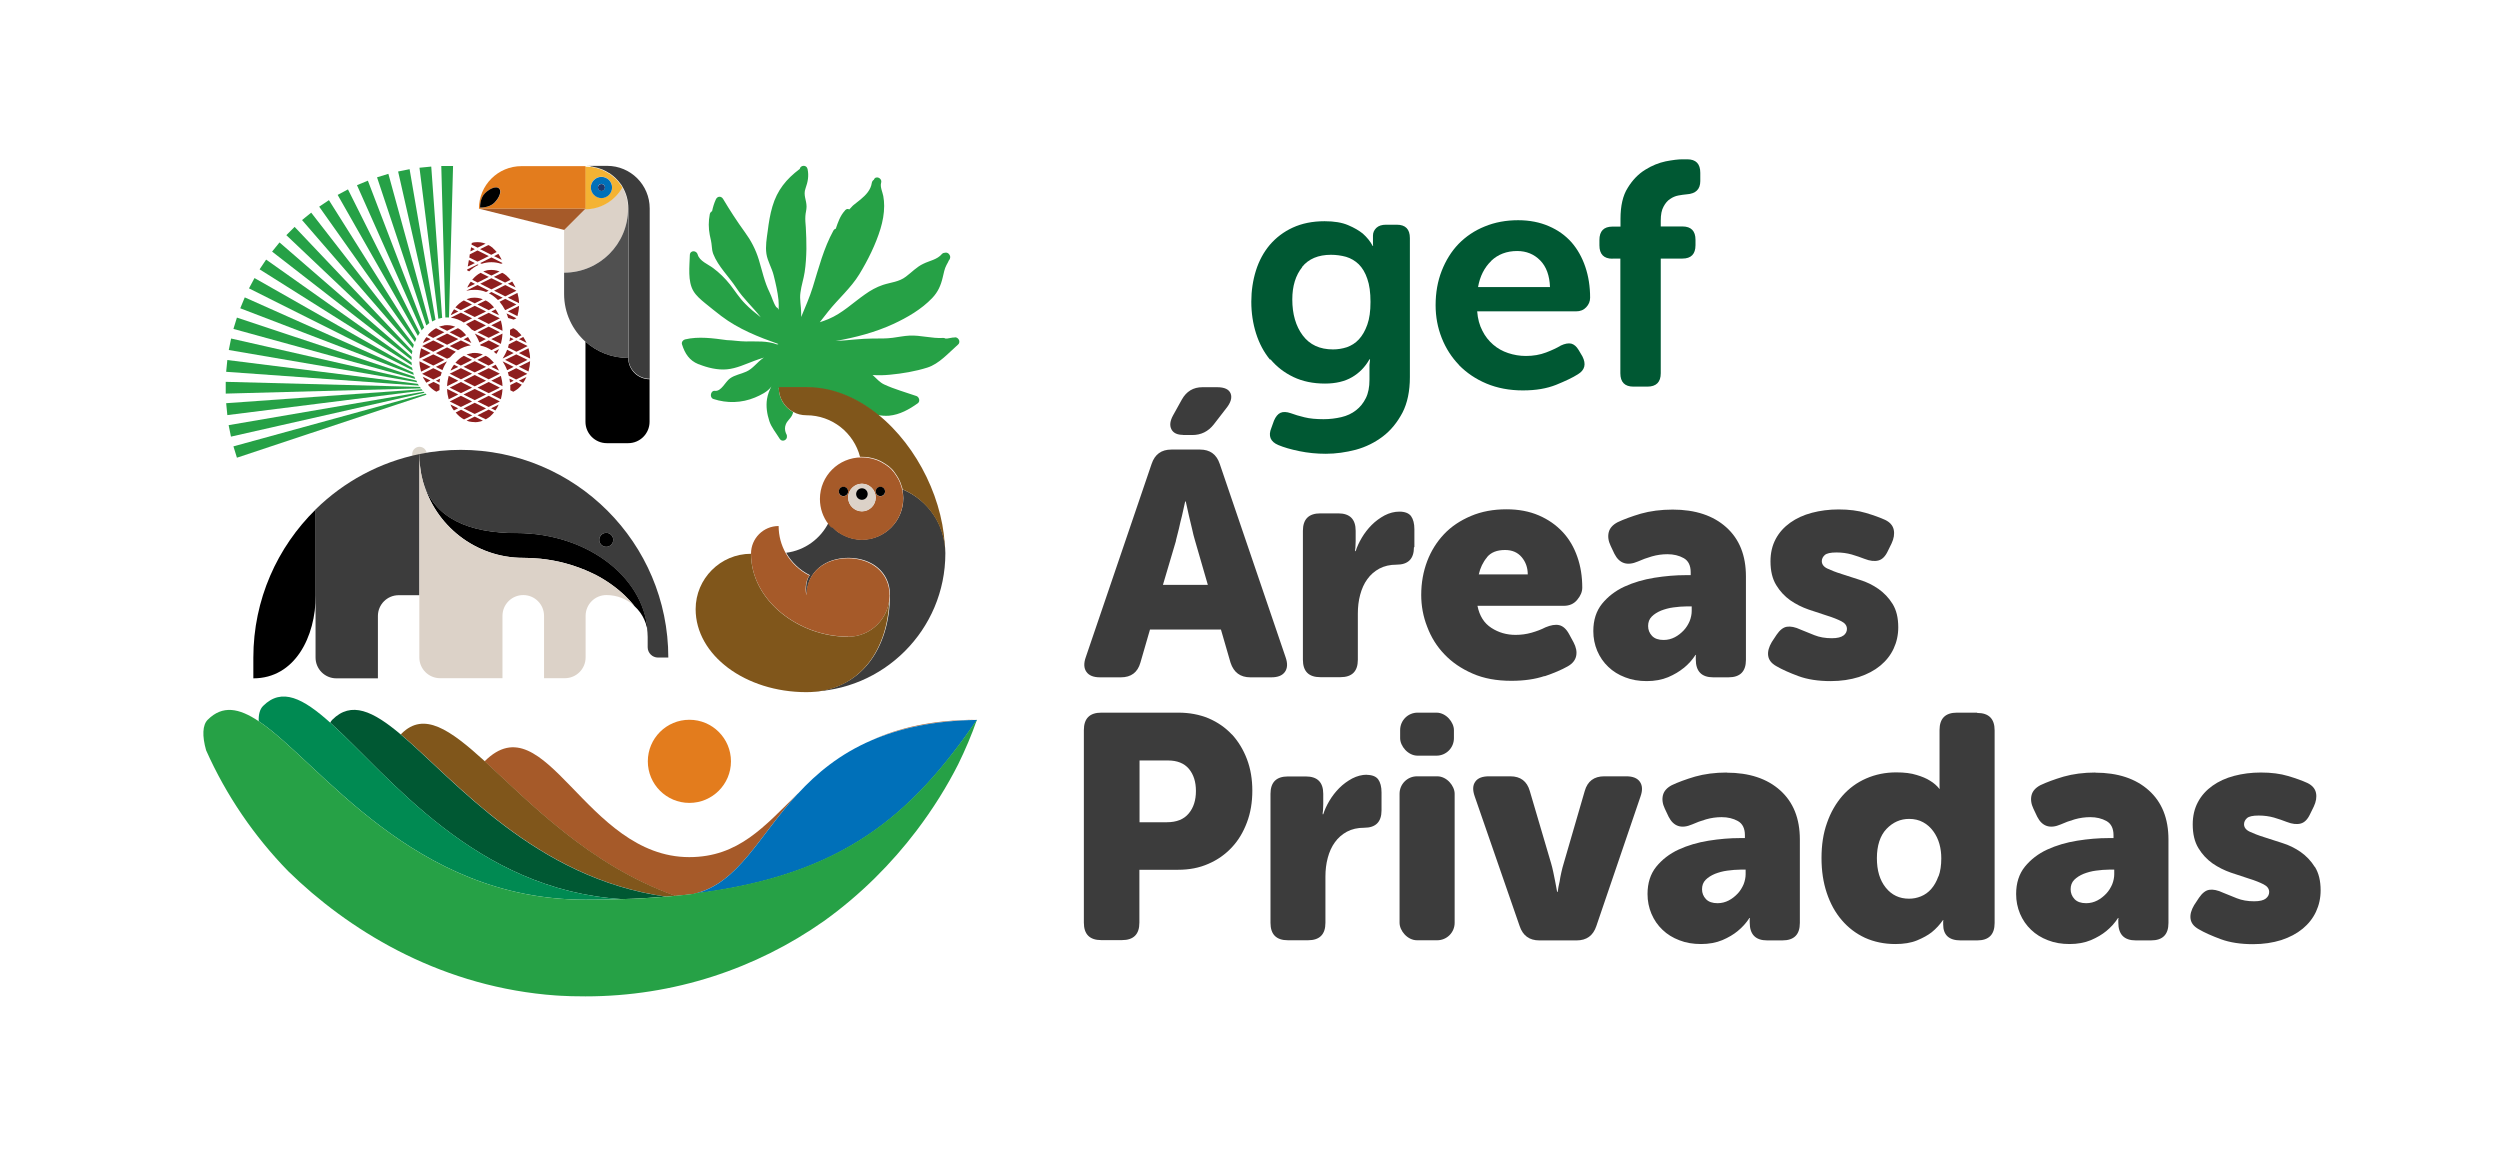 <?xml version="1.0" encoding="UTF-8"?> <svg xmlns="http://www.w3.org/2000/svg" id="Layer_1" data-name="Layer 1" viewBox="0 0 172 80"><g><path d="M61.54,32.52s.06.08.09.13c-.03-.04-.06-.08-.09-.13Z" style="fill: none;"></path><path d="M61.7,32.74s.05.09.08.13c-.03-.05-.05-.09-.08-.13Z" style="fill: none;"></path><path d="M61.13,32.09c.06.05.12.1.18.16-.06-.06-.11-.11-.18-.16Z" style="fill: none;"></path><path d="M61.36,32.32s.08.08.11.13c-.04-.04-.08-.08-.11-.13Z" style="fill: none;"></path><path d="M58.97,37.12s-.07-.01-.1-.02c.03,0,.07.01.1.02Z" style="fill: none;"></path><path d="M62.09,33.7c-.02-.09-.04-.17-.07-.25.03.08.05.17.07.26,0,0,0,0,0,0Z" style="fill: none;"></path><path d="M62.13,33.92s0,.05.01.07c0-.02,0-.05-.01-.07Z" style="fill: none;"></path><path d="M61.94,33.2c.02.05.04.11.06.17-.02-.06-.04-.11-.06-.17Z" style="fill: none;"></path><path d="M60.91,31.93c.07.05.14.1.21.15-.07-.05-.14-.11-.21-.15Z" style="fill: none;"></path><path d="M82.22,37.2c-.07-.25-.14-.53-.21-.83-.07-.31-.14-.6-.21-.88-.07-.32-.15-.65-.22-.99h-.04c-.07.34-.15.66-.22.99-.07.28-.14.57-.21.88s-.14.58-.21.83l-.9,3.04h3.09l-.88-3.04Z" style="fill: none;"></path><path d="M105.96,17.91c-.42-.43-.95-.65-1.59-.65-.72,0-1.31.23-1.79.68-.47.45-.78,1.05-.91,1.8h4.95c-.03-.79-.25-1.4-.67-1.83Z" style="fill: none;"></path><path d="M59.3,31.43c.09,0,.18,0,.28.01-.09,0-.18-.01-.28-.01Z" style="fill: none;"></path><path d="M59.66,31.45c.06,0,.12.02.18.03-.06-.01-.12-.02-.18-.03Z" style="fill: none;"></path><path d="M91.7,24.04c.32,0,.64-.05.95-.15.31-.1.59-.28.83-.54.24-.26.43-.59.58-1.01.15-.42.22-.94.22-1.57s-.07-1.17-.22-1.59c-.15-.42-.34-.75-.59-1-.25-.25-.54-.42-.87-.51-.33-.09-.68-.14-1.04-.14-.88,0-1.54.28-1.99.84-.45.56-.68,1.3-.68,2.22,0,1.01.24,1.83.72,2.48.48.64,1.18.96,2.08.96Z" style="fill: none;"></path><path d="M60.68,31.79c.05.03.1.06.15.09-.05-.03-.1-.06-.15-.09Z" style="fill: none;"></path><path d="M59.94,31.5c.05.01.11.03.16.04-.05-.02-.11-.03-.16-.04Z" style="fill: none;"></path><path d="M60.45,31.67s.1.05.15.07c-.05-.02-.1-.05-.15-.07Z" style="fill: none;"></path><path d="M60.2,31.58c.05.02.1.04.15.05-.05-.02-.1-.04-.15-.05Z" style="fill: none;"></path><path d="M61.83,32.96s.05.1.07.14c-.02-.05-.04-.1-.07-.14Z" style="fill: none;"></path><path d="M37.18,38.44c.58.06,1.15.16,1.69.31-.54-.14-1.11-.25-1.69-.31Z" style="fill: none;"></path><path d="M118.84,59.9c-.31.04-.6.12-.85.22-.26.1-.47.24-.64.41-.17.17-.25.38-.25.65s.09.49.27.68c.18.19.45.28.8.28.28,0,.53-.06.77-.19.23-.12.44-.28.61-.47.18-.19.31-.4.41-.64.09-.23.14-.47.14-.7v-.31h-.35c-.29,0-.6.02-.91.07Z" style="fill: none;"></path><path d="M57.24,36.26s-.05-.05-.07-.08c.02.03.05.05.07.08Z" style="fill: none;"></path><path d="M80.34,52.32h-1.95v4.25h1.88c.67,0,1.17-.2,1.5-.6.33-.4.49-.92.49-1.54s-.16-1.14-.48-1.52c-.32-.39-.8-.58-1.45-.58Z" style="fill: none;"></path><path d="M115.84,43.38c.18-.19.31-.4.41-.64.09-.23.14-.47.14-.7v-.31h-.35c-.29,0-.6.02-.91.07-.31.04-.6.12-.85.22-.26.1-.47.24-.64.41-.17.17-.25.38-.25.65s.09.49.27.68c.18.19.45.28.8.28.28,0,.53-.06.77-.19.23-.12.44-.28.61-.47Z" style="fill: none;"></path><path d="M38.88,38.75c.24.06.48.14.72.22-.23-.08-.47-.16-.72-.22Z" style="fill: none;"></path><path d="M144.21,59.9c-.31.04-.6.12-.85.22-.26.1-.47.24-.64.41-.17.17-.25.38-.25.65s.09.49.27.68c.18.19.45.28.8.28.28,0,.53-.06.77-.19.23-.12.44-.28.61-.47.18-.19.31-.4.41-.64.09-.23.14-.47.14-.7v-.31h-.35c-.29,0-.6.02-.91.07Z" style="fill: none;"></path><path d="M133,57.17c-.19-.26-.42-.46-.7-.62-.28-.15-.6-.23-.96-.23-.6,0-1.12.23-1.56.69-.44.46-.66,1.13-.66,2.01s.2,1.53.61,2.03c.41.51.94.76,1.6.76.28,0,.55-.05.82-.16.27-.11.51-.28.71-.51.2-.23.37-.52.49-.87.12-.35.19-.77.19-1.25,0-.34-.04-.67-.13-.99-.09-.32-.23-.61-.42-.87Z" style="fill: none;"></path><path d="M58.05,36.86s-.06-.03-.09-.04c.03.02.06.03.09.04Z" style="fill: none;"></path><path d="M40.91,39.52s.02.01.03.02c0,0-.02-.01-.03-.02Z" style="fill: none;"></path><path d="M58.66,37.07s-.07-.02-.11-.03c.04.01.07.02.11.03Z" style="fill: none;"></path><path d="M57.71,36.66s0,0-.01,0c0,0,0,0,.01,0Z" style="fill: none;"></path><path d="M57.46,36.47s-.04-.04-.06-.06c.02.02.04.04.06.06Z" style="fill: none;"></path><path d="M58.35,36.98s-.07-.03-.11-.04c.04.01.07.03.11.04Z" style="fill: none;"></path><path d="M104.69,38.33c-.28-.33-.66-.49-1.14-.49-.56,0-.97.17-1.25.5-.28.34-.47.73-.57,1.18h3.37c0-.47-.14-.87-.42-1.19Z" style="fill: none;"></path><path d="M87.4,24.71c.43.52.96.93,1.59,1.23.63.3,1.35.45,2.17.45.74,0,1.37-.15,1.86-.44.5-.29.9-.7,1.2-1.23h.04c-.01.07-.02.14-.02.2-.01.06-.02.12-.02.18v1.03c0,.5-.08.92-.25,1.26-.17.34-.39.62-.68.84-.28.22-.62.38-1.01.47-.39.09-.79.14-1.22.14-.51,0-.95-.04-1.31-.13-.37-.09-.68-.18-.94-.28-.29-.1-.53-.11-.71-.03-.18.08-.33.26-.45.54l-.18.5c-.23.55-.07.95.48,1.18.38.16.86.3,1.45.42.58.12,1.19.18,1.82.18.69,0,1.38-.1,2.07-.28.69-.19,1.31-.5,1.86-.92.55-.42.99-.97,1.34-1.63.34-.66.51-1.48.51-2.44v-9.57c0-.61-.3-.92-.9-.92h-.74c-.29,0-.51.07-.67.22-.15.15-.23.32-.23.53v.64s0,.05.02.07h-.04c-.16-.31-.39-.59-.68-.85-.25-.2-.58-.4-1.01-.58-.42-.18-.96-.27-1.62-.27-.83,0-1.56.15-2.19.44-.63.29-1.15.69-1.58,1.19-.42.5-.74,1.09-.95,1.76-.21.67-.32,1.39-.32,2.15s.11,1.5.33,2.19c.22.69.54,1.29.97,1.81ZM89.58,18.37c.45-.56,1.12-.84,1.99-.84.36,0,.71.05,1.04.14.33.1.62.27.87.51.25.25.45.58.59,1,.15.42.22.95.22,1.59s-.07,1.15-.22,1.57c-.15.42-.34.75-.58,1.01-.24.26-.52.43-.83.54-.31.1-.63.15-.95.15-.91,0-1.6-.32-2.08-.96-.48-.64-.72-1.47-.72-2.48,0-.92.23-1.66.68-2.22Z" style="fill: #005833;"></path><path d="M100.38,25.12c.52.53,1.15.96,1.89,1.27.74.31,1.58.47,2.5.47s1.64-.13,2.28-.38c.64-.26,1.15-.5,1.51-.73.48-.29.58-.7.31-1.23l-.26-.44c-.15-.25-.32-.39-.51-.44-.2-.04-.43,0-.71.13-.26.16-.6.32-1.02.48-.42.16-.88.24-1.39.24-.42,0-.83-.07-1.22-.2-.39-.13-.73-.32-1.03-.58-.3-.26-.55-.57-.74-.95-.2-.38-.32-.82-.36-1.34h6.81c.28,0,.51-.09.69-.28.18-.19.27-.41.27-.66,0-.76-.11-1.47-.33-2.12s-.54-1.22-.95-1.69c-.42-.47-.93-.84-1.56-1.11-.62-.27-1.33-.41-2.11-.41-.83,0-1.6.14-2.3.43-.7.28-1.3.69-1.8,1.2-.5.52-.88,1.14-1.16,1.85-.28.72-.42,1.5-.42,2.37,0,.79.14,1.54.42,2.25.28.71.68,1.33,1.19,1.86ZM102.59,17.95c.47-.45,1.07-.68,1.79-.68.64,0,1.17.22,1.59.65.42.43.64,1.04.67,1.83h-4.95c.13-.74.43-1.34.91-1.8Z" style="fill: #005833;"></path><path d="M110.93,17.79h.55v7.89c0,.61.3.92.9.92h.96c.61,0,.92-.31.92-.92v-7.89h1.49c.6,0,.9-.31.9-.92v-.37c0-.61-.3-.92-.9-.92h-1.49v-.41c0-.4.06-.72.19-.95.12-.23.27-.41.45-.53.18-.12.36-.2.57-.24.2-.04.39-.06.57-.08.63-.04.94-.35.94-.91v-.57c0-.62-.3-.93-.9-.93h-.33c-.29,0-.68.05-1.15.14-.47.1-.95.29-1.41.58-.47.29-.87.7-1.2,1.24-.34.53-.5,1.25-.5,2.14v.53h-.55c-.6,0-.9.31-.9.92v.37c0,.61.3.92.9.92Z" style="fill: #005833;"></path><path d="M75.67,46.6h1.45c.7,0,1.15-.34,1.34-1.01l.66-2.28h4.88l.66,2.28c.22.67.67,1.01,1.36,1.01h1.45c.44,0,.75-.12.93-.37.18-.25.2-.58.05-1.01l-4.53-13.3c-.22-.66-.67-.99-1.36-.99h-1.97c-.69,0-1.14.33-1.36.99l-4.53,13.3c-.15.42-.13.76.05,1.01.18.25.49.37.93.37ZM80.9,37.2c.07-.25.14-.53.21-.83s.13-.6.21-.88c.07-.32.15-.65.22-.99h.04c.07.34.15.66.22.99.07.28.14.57.21.88.07.31.13.58.21.83l.88,3.04h-3.09l.9-3.04Z" style="fill: #3c3c3c;"></path><path d="M81.39,29.93h.64c.6,0,1.09-.24,1.47-.72l.85-1.1c.32-.39.43-.74.32-1.03-.11-.29-.42-.44-.93-.44h-1.01c-.63,0-1.1.28-1.42.85l-.61,1.1c-.2.37-.24.68-.11.94.13.26.4.39.81.39Z" style="fill: #3c3c3c;"></path><path d="M97.31,37.64v-1.23c0-.39-.08-.69-.23-.9-.15-.2-.42-.31-.8-.31-.35,0-.69.09-1.02.26-.33.18-.62.39-.89.66-.26.26-.49.56-.68.88-.19.32-.33.63-.42.92h-.04c0-.07,0-.15.02-.22,0-.07,0-.15.01-.22,0-.07.01-.16.01-.26v-.7c0-.8-.4-1.2-1.2-1.2h-1.23c-.8,0-1.2.4-1.2,1.2v8.87c0,.8.4,1.2,1.2,1.2h1.38c.8,0,1.2-.4,1.2-1.2v-3.18c0-.45.05-.88.16-1.29.11-.41.27-.77.49-1.07.22-.31.5-.55.83-.73.34-.18.73-.27,1.18-.27.8,0,1.2-.4,1.2-1.2Z" style="fill: #3c3c3c;"></path><path d="M106.26,46.53c.65-.22,1.18-.45,1.59-.68.34-.19.53-.43.59-.72.06-.29,0-.6-.18-.94l-.31-.57c-.19-.35-.42-.55-.68-.61-.26-.06-.58,0-.94.15-.29.15-.61.27-.96.37-.35.1-.72.15-1.1.15-.61,0-1.17-.16-1.66-.48-.5-.32-.82-.82-.96-1.52h5.94c.38,0,.69-.13.92-.41.23-.27.35-.55.35-.84,0-.76-.11-1.47-.34-2.12-.23-.66-.56-1.23-1.01-1.71-.45-.48-.99-.86-1.64-1.14-.65-.28-1.39-.42-2.22-.42-.91,0-1.72.15-2.45.46-.73.31-1.35.72-1.85,1.25s-.89,1.15-1.16,1.86c-.27.72-.41,1.49-.41,2.32,0,.74.13,1.48.41,2.19.27.72.66,1.35,1.18,1.89.52.55,1.16.99,1.94,1.33.77.34,1.66.5,2.67.5.88,0,1.64-.11,2.29-.33ZM102.3,38.34c.28-.34.69-.5,1.25-.5.48,0,.86.16,1.14.49.28.33.42.73.42,1.19h-3.37c.1-.45.29-.85.57-1.18Z" style="fill: #3c3c3c;"></path><path d="M115.84,45.96c.32-.26.59-.56.81-.9h.04s-.02.04-.02.07v.24c0,.82.4,1.23,1.2,1.23h1.05c.8,0,1.2-.4,1.2-1.2v-5.74c0-1.45-.45-2.57-1.35-3.38-.9-.81-2.13-1.22-3.69-1.22-.82,0-1.55.1-2.19.28-.64.19-1.18.39-1.6.59-.34.18-.54.41-.61.69-.07.28-.03.6.13.93l.26.55c.34.67.88.85,1.62.53.29-.13.61-.25.96-.35.35-.1.71-.15,1.07-.15.42,0,.8.09,1.12.27.32.18.48.51.48.97v.2h-.33c-.7,0-1.42.06-2.17.18-.74.12-1.43.32-2.06.61-.63.29-1.14.69-1.54,1.18-.4.5-.6,1.12-.6,1.88,0,.48.09.93.27,1.36.18.42.43.79.76,1.1.32.31.71.55,1.16.72.45.18.95.26,1.49.26s1.04-.09,1.47-.27c.42-.18.77-.39,1.05-.62ZM113.66,43.75c-.18-.19-.27-.42-.27-.68s.08-.48.25-.65c.17-.17.38-.3.64-.41.26-.1.54-.18.85-.22.31-.04.62-.07.91-.07h.35v.31c0,.23-.05.47-.14.7-.1.23-.23.45-.41.64-.18.19-.38.35-.61.47-.23.12-.49.19-.77.19-.35,0-.62-.09-.8-.28Z" style="fill: #3c3c3c;"></path><path d="M126.83,43.72c-.15.12-.42.19-.8.19-.45,0-.85-.07-1.2-.21-.35-.14-.66-.27-.94-.38-.38-.18-.7-.24-.95-.2-.26.04-.49.23-.71.55l-.33.5c-.2.34-.29.65-.25.94.04.29.22.53.56.72.39.23.91.46,1.53.69.63.23,1.37.34,2.21.34.72,0,1.36-.1,1.94-.28.58-.19,1.07-.45,1.47-.78.4-.33.71-.72.92-1.17.21-.45.32-.94.32-1.47,0-.66-.13-1.19-.39-1.61-.26-.42-.59-.76-.97-1.03-.39-.27-.81-.48-1.27-.62-.46-.15-.88-.28-1.27-.41-.39-.12-.71-.25-.97-.37-.26-.12-.39-.3-.39-.51,0-.16.07-.3.2-.42.13-.12.4-.18.81-.18.38,0,.73.05,1.05.14.32.1.61.19.88.3.38.15.7.18.96.11.26-.07.47-.28.64-.64l.26-.53c.16-.34.21-.65.15-.94-.06-.29-.26-.52-.59-.68-.35-.16-.79-.32-1.33-.48-.53-.16-1.16-.24-1.87-.24-.66,0-1.27.08-1.84.23-.57.15-1.07.38-1.49.68-.42.3-.76.67-1,1.12-.24.45-.36.96-.36,1.54,0,.66.13,1.2.39,1.63.26.43.59.78.97,1.05.39.27.81.48,1.27.64.46.15.88.29,1.27.42.39.12.71.25.97.38.26.13.39.31.39.53,0,.18-.08.33-.23.45Z" style="fill: #3c3c3c;"></path><path d="M84.76,50.54c-.45-.48-.98-.85-1.61-1.12-.63-.26-1.32-.39-2.08-.39h-5.3c-.8,0-1.2.4-1.2,1.2v13.25c0,.8.4,1.2,1.2,1.2h1.42c.8,0,1.2-.4,1.2-1.2v-3.64h2.67c.76,0,1.45-.13,2.08-.41.63-.27,1.16-.65,1.61-1.13.45-.48.79-1.05,1.04-1.72.25-.66.37-1.39.37-2.18s-.12-1.51-.37-2.17c-.25-.66-.6-1.23-1.04-1.71ZM81.78,55.97c-.33.4-.83.6-1.5.6h-1.88v-4.25h1.95c.64,0,1.12.19,1.45.58.32.39.48.89.48,1.52s-.16,1.14-.49,1.54Z" style="fill: #3c3c3c;"></path><path d="M94.05,53.3c-.35,0-.69.09-1.02.26-.33.18-.62.39-.89.66-.26.26-.49.56-.68.88-.19.32-.33.63-.42.92h-.04c0-.07,0-.15.02-.22,0-.07,0-.15.01-.22,0-.07.01-.16.01-.26v-.7c0-.8-.4-1.2-1.2-1.2h-1.23c-.8,0-1.2.4-1.2,1.2v8.87c0,.8.4,1.2,1.2,1.2h1.38c.8,0,1.2-.4,1.2-1.2v-3.18c0-.45.05-.88.16-1.29.11-.41.27-.77.49-1.07.22-.31.5-.55.83-.73.34-.18.73-.27,1.18-.27.8,0,1.2-.4,1.2-1.2v-1.23c0-.39-.08-.69-.23-.9-.15-.2-.42-.31-.8-.31Z" style="fill: #3c3c3c;"></path><rect x="96.33" y="49.03" width="3.7" height="2.96" rx="1.2" ry="1.2" style="fill: #3c3c3c;"></rect><rect x="96.29" y="53.41" width="3.79" height="11.28" rx="1.2" ry="1.2" style="fill: #3c3c3c;"></rect><path d="M111.88,53.41h-1.51c-.7,0-1.15.34-1.34,1.01l-1.45,4.99c-.06.19-.11.39-.16.61-.05.22-.09.43-.12.64-.06.23-.1.47-.13.7h-.04c-.04-.23-.09-.47-.13-.7-.04-.2-.09-.42-.13-.64-.04-.22-.1-.42-.15-.61l-1.47-4.99c-.19-.67-.64-1.01-1.34-1.01h-1.47c-.45,0-.77.12-.94.37-.18.25-.19.58-.04,1.01l3.09,8.92c.22.66.67.99,1.36.99h2.56c.69,0,1.14-.33,1.36-.99l3.04-8.92c.15-.42.13-.76-.05-1.01-.18-.25-.49-.37-.93-.37Z" style="fill: #3c3c3c;"></path><path d="M118.81,53.15c-.82,0-1.55.1-2.19.28-.64.19-1.18.39-1.6.59-.34.18-.54.41-.61.69-.07.28-.03.6.13.93l.26.55c.34.67.88.85,1.62.53.29-.13.61-.25.96-.35.35-.1.71-.15,1.07-.15.42,0,.8.09,1.12.27.32.18.48.51.48.97v.2h-.33c-.7,0-1.42.06-2.17.18-.74.12-1.43.32-2.06.61-.63.29-1.14.69-1.54,1.18-.4.5-.6,1.12-.6,1.88,0,.48.09.93.27,1.36.18.42.43.79.76,1.1.32.31.71.55,1.16.72.45.18.95.26,1.49.26s1.04-.09,1.47-.27c.42-.18.77-.39,1.05-.62.32-.26.59-.56.81-.9h.04s-.02.04-.02.07v.24c0,.82.4,1.23,1.2,1.23h1.05c.8,0,1.2-.4,1.2-1.2v-5.74c0-1.45-.45-2.57-1.35-3.38-.9-.81-2.13-1.22-3.69-1.22ZM120.1,60.14c0,.23-.05.47-.14.7-.1.23-.23.45-.41.64-.18.19-.38.35-.61.47-.23.12-.49.19-.77.19-.35,0-.62-.09-.8-.28-.18-.19-.27-.42-.27-.68s.08-.48.25-.65c.17-.17.38-.3.64-.41.26-.1.54-.18.85-.22.31-.04.62-.07.91-.07h.35v.31Z" style="fill: #3c3c3c;"></path><path d="M136.02,49.03h-1.38c-.8,0-1.2.4-1.2,1.2v3.88c0,.06,0,.11.02.15h-.04c-.16-.2-.37-.39-.64-.55-.23-.15-.54-.28-.91-.39-.37-.12-.84-.18-1.41-.18-.74,0-1.43.14-2.07.42-.64.28-1.18.68-1.63,1.19-.45.52-.81,1.14-1.06,1.86-.26.72-.38,1.53-.38,2.42s.12,1.68.36,2.4c.24.72.58,1.35,1.03,1.87.45.53.98.93,1.6,1.22.62.28,1.32.43,2.09.43.58,0,1.08-.08,1.49-.25.41-.17.74-.35,1.01-.56.31-.25.56-.53.77-.83h.04s-.02.05-.02.07v.22c0,.73.4,1.1,1.2,1.1h1.14c.8,0,1.2-.4,1.2-1.2v-13.25c0-.8-.4-1.2-1.2-1.2ZM133.36,60.29c-.12.35-.29.64-.49.87-.2.23-.44.4-.71.51-.27.11-.54.16-.82.16-.66,0-1.19-.25-1.6-.76-.41-.51-.61-1.18-.61-2.03s.22-1.55.66-2.01c.44-.46.96-.69,1.56-.69.36,0,.69.08.96.23.28.15.51.36.7.62.19.26.33.55.42.87.09.32.13.65.13.99,0,.48-.06.9-.19,1.25Z" style="fill: #3c3c3c;"></path><path d="M144.17,53.15c-.82,0-1.55.1-2.19.28-.64.19-1.18.39-1.6.59-.34.18-.54.41-.61.69-.07.28-.03.6.13.93l.26.55c.34.67.88.85,1.62.53.29-.13.61-.25.96-.35.35-.1.71-.15,1.07-.15.42,0,.8.09,1.12.27.32.18.48.51.48.97v.2h-.33c-.7,0-1.42.06-2.17.18-.74.12-1.43.32-2.06.61-.63.29-1.14.69-1.54,1.18-.4.5-.6,1.12-.6,1.88,0,.48.09.93.27,1.36.18.42.43.79.76,1.1.32.31.71.55,1.16.72.45.18.95.26,1.49.26s1.04-.09,1.47-.27c.42-.18.77-.39,1.05-.62.32-.26.59-.56.81-.9h.04s-.02.04-.02.07v.24c0,.82.4,1.23,1.2,1.23h1.05c.8,0,1.2-.4,1.2-1.2v-5.74c0-1.45-.45-2.57-1.35-3.38-.9-.81-2.13-1.22-3.69-1.22ZM145.46,60.14c0,.23-.05.47-.14.7-.1.23-.23.45-.41.64-.18.19-.38.35-.61.47-.23.12-.49.19-.77.19-.35,0-.62-.09-.8-.28-.18-.19-.27-.42-.27-.68s.08-.48.25-.65c.17-.17.38-.3.64-.41.26-.1.54-.18.85-.22.31-.04.62-.07.91-.07h.35v.31Z" style="fill: #3c3c3c;"></path><path d="M159.26,59.65c-.26-.42-.59-.76-.97-1.03-.39-.27-.81-.48-1.27-.62-.46-.15-.88-.28-1.27-.41-.39-.12-.71-.25-.97-.37-.26-.12-.39-.3-.39-.51,0-.16.07-.3.2-.42.13-.12.4-.18.81-.18.38,0,.73.05,1.05.14.32.1.61.19.88.3.38.15.7.18.96.11.26-.07.47-.28.64-.64l.26-.53c.16-.34.21-.65.15-.94-.06-.29-.26-.52-.59-.68-.35-.16-.79-.32-1.33-.48-.53-.16-1.16-.24-1.87-.24-.66,0-1.27.08-1.84.23-.57.15-1.07.38-1.49.68-.42.3-.76.67-1,1.12-.24.45-.36.96-.36,1.54,0,.66.13,1.2.39,1.63.26.43.59.78.97,1.05.39.27.81.48,1.27.64.46.15.88.29,1.27.42.39.12.71.25.97.38.26.13.39.31.39.53,0,.18-.08.33-.23.45s-.42.19-.8.19c-.45,0-.85-.07-1.2-.21-.35-.14-.66-.27-.94-.38-.38-.18-.7-.24-.95-.2-.26.04-.49.23-.71.55l-.33.5c-.2.34-.29.65-.25.94.04.29.22.53.56.72.39.23.91.46,1.53.69.63.23,1.37.34,2.21.34.72,0,1.36-.1,1.94-.28.58-.19,1.07-.45,1.47-.78.4-.33.71-.72.92-1.17.21-.45.32-.94.32-1.47,0-.66-.13-1.19-.39-1.61Z" style="fill: #3c3c3c;"></path><path d="M48.08,25.06c.59.24,1.3.41,1.93.35.66-.06,1.28-.36,1.9-.59.21-.08.43-.15.65-.22-.02.01-.04.03-.06.04-.41.28-.7.73-1.16.93-.37.17-.77.22-1.11.46-.33.23-.6.91-1.04.86-.3-.04-.4.46-.11.56.94.31,1.95.28,2.86-.1.38-.16.89-.4,1.13-.76,0,0,0,0,0,0-.14.27-.25.55-.3.86-.08.51,0,1.03.16,1.52.14.43.45.79.72,1.23.16.24.52.08.49-.18,0-.04,0-.09-.03-.14-.01-.03-.03-.05-.04-.08-.08-.2-.09-.41,0-.62.1-.24.32-.39.43-.62.03-.07.06-.14.07-.21-.59-.32-.99-.95-.99-1.67h1.9c1.79,0,3.47.72,4.9,1.87.26.05.52.07.79.05.73-.07,1.38-.43,1.98-.86.17-.13.09-.42-.09-.49-.74-.26-1.52-.47-2.23-.8-.3-.14-.5-.38-.74-.6-.02-.02-.04-.03-.06-.05.4.03.79.02,1.2-.02.85-.08,1.75-.23,2.57-.49.82-.26,1.46-1.01,2.11-1.58.24-.21-.02-.58-.27-.49-.02,0-.04,0-.07,0-.13.02-.26.05-.4.07-.04,0-.08,0-.13,0-.04-.03-.08-.04-.14-.04-.79.05-1.56-.2-2.34-.16-.38.02-.76.1-1.14.15-.45.06-.9.05-1.35.05-.84,0-1.72.13-2.58.17,1.36-.24,2.71-.59,3.97-1.17.95-.44,1.94-1.01,2.68-1.79.39-.41.59-.86.72-1.42.07-.29.12-.59.26-.85.07-.13.12-.21.16-.31h0c.11-.11.13-.29.03-.41,0,0-.02-.02-.02-.03-.07-.09-.19-.12-.29-.09-.06,0-.13.02-.19.08-.34.4-.85.46-1.29.68-.45.21-.79.58-1.19.88-.48.37-1.03.39-1.58.57-.45.15-.86.38-1.25.66-.83.58-1.56,1.3-2.5,1.69-.2.08-.4.16-.6.22.2-.25.39-.49.58-.74.69-.87,1.56-1.61,2.14-2.56.58-.95,1.13-2.05,1.46-3.14.15-.5.25-1.03.25-1.56,0-.23-.02-.46-.06-.68-.05-.27-.23-.63-.15-.91.1-.34-.39-.53-.5-.21-.07.04-.12.11-.14.21-.07.49-.41.84-.77,1.14-.16.13-.33.26-.49.39-.08.06-.19.21-.29.3-.08-.05-.19-.05-.28.05-.01.01-.02.03-.03.04-.32.35-.47.8-.62,1.24-.06.01-.12.05-.16.12-.67,1.22-1.01,2.56-1.42,3.89-.22.71-.52,1.38-.8,2.06,0-.09,0-.19,0-.28,0-.46-.12-.94-.05-1.4.06-.48.22-.94.29-1.41.08-.52.11-1.05.12-1.59,0-.49-.01-.99-.04-1.48-.02-.26-.05-.53-.03-.79.01-.21.08-.42.08-.64,0-.47-.24-.79-.07-1.26.16-.45.24-.85.14-1.33-.07-.32-.5-.27-.54,0,0,0-.01,0-.02.01-.9.68-1.53,1.44-1.86,2.57-.16.54-.25,1.11-.32,1.67-.07.51-.17,1.07-.09,1.59.08.51.38.98.5,1.48.14.56.27,1.12.33,1.69.02.22.02.45.01.68,0-.02-.02-.04-.03-.06-.02-.06-.07-.1-.12-.12,0,0-.01-.02-.02-.02-.2-.29-.29-.68-.45-1-.35-.7-.51-1.48-.74-2.24-.22-.72-.54-1.33-.98-1.93-.53-.73-1.02-1.49-1.48-2.26-.13-.22-.4-.2-.5.03-.12.26-.2.53-.26.81-.08.04-.14.11-.16.22-.09.47-.09.95,0,1.41.06.27.12.52.14.79.01.18.04.35.1.52.34.87,1.09,1.57,1.59,2.34.49.75,1.14,1.32,1.68,2.02-.37-.29-.74-.59-1.07-.93-.4-.4-.69-.87-1.04-1.32-.34-.43-.74-.82-1.17-1.14-.33-.25-.94-.48-1.06-.93-.08-.3-.53-.31-.54.04-.02.77-.16,1.8.25,2.48.2.33.5.58.79.82.37.3.74.6,1.12.89,1.2.91,2.56,1.44,3.94,1.93-.03,0-.06.02-.09.03-.7-.27-1.43-.2-2.17-.21-.43,0-.86-.08-1.29-.09-.96-.13-1.95-.27-2.88-.05-.13.03-.26.18-.21.34.2.64.51,1.11,1.12,1.36Z" style="fill: #26a146;"></path><path d="M32.93,18.23l-.08-.04-.71.35v.06s.14.07.14.07c.19-.19.41-.34.65-.45Z" style="fill: #8e1e1e;"></path><path d="M33.92,17.07c-.1-.08-.2-.16-.32-.21l-.57.28.77.39.37-.19c-.08-.1-.17-.19-.26-.27Z" style="fill: #8e1e1e;"></path><polygon points="33.63 17.62 32.85 17.23 32.32 17.5 32.29 17.72 32.85 18 33.63 17.62" style="fill: #8e1e1e;"></polygon><path d="M33.14,18.15c.21-.07.44-.11.67-.11s.46.04.67.11l.1-.05-.77-.39-.77.39.1.05Z" style="fill: #8e1e1e;"></path><polygon points="32.26 17.89 32.18 18.34 32.67 18.1 32.26 17.89" style="fill: #8e1e1e;"></polygon><path d="M34.28,17.47l-.29.15.53.26c-.07-.15-.15-.28-.23-.41Z" style="fill: #8e1e1e;"></path><path d="M33.42,16.77c-.06-.02-.12-.04-.18-.06-.12-.03-.25-.05-.38-.05-.07,0-.13,0-.19.01-.06,0-.13.02-.19.04,0,0-.01,0-.02,0l-.02.12.42.21.56-.28Z" style="fill: #8e1e1e;"></path><polygon points="32.41 17.01 32.36 17.3 32.67 17.14 32.41 17.01" style="fill: #8e1e1e;"></polygon><path d="M34.58,20.48l-.77-.39-.17.09c.23.12.43.27.62.46l.33-.16Z" style="fill: #8e1e1e;"></path><path d="M34.87,18.98c-.1-.08-.2-.16-.32-.21l-.57.28.77.39.37-.19c-.08-.1-.17-.19-.26-.27Z" style="fill: #8e1e1e;"></path><path d="M35.53,21.9l-.68-.34c.04.1.08.21.11.32.13.03.26.07.38.11l.19-.09Z" style="fill: #8e1e1e;"></path><path d="M33.81,18.57c-.07,0-.13,0-.19.01-.06,0-.13.02-.19.04-.06.02-.12.03-.18.06l.56.28.56-.28c-.06-.02-.12-.04-.18-.06-.12-.03-.25-.05-.38-.05Z" style="fill: #8e1e1e;"></path><path d="M32.34,19.44c-.04.06-.08.12-.11.18-.03.05-.06.11-.08.17l.53-.26-.29-.15s-.03.04-.04.06Z" style="fill: #8e1e1e;"></path><path d="M33.63,19.05l-.57-.28c-.22.12-.41.28-.57.48,0,0,0,0,0,0l.37.19.77-.39Z" style="fill: #8e1e1e;"></path><path d="M34.94,19.52l.53.26c-.07-.15-.15-.28-.23-.41l-.29.15Z" style="fill: #8e1e1e;"></path><path d="M34.94,20.48l.77.38c0-.25-.05-.49-.11-.71l-.66.33Z" style="fill: #8e1e1e;"></path><path d="M34.76,21.34l.77-.39-.77-.39-.39.2c.14.17.27.36.38.57h.02Z" style="fill: #8e1e1e;"></path><path d="M35.71,21.04l-.77.38.66.33c.06-.22.1-.46.11-.71Z" style="fill: #8e1e1e;"></path><polygon points="33.99 20 34.76 20.39 35.53 20 34.76 19.61 33.99 20" style="fill: #8e1e1e;"></polygon><polygon points="34.58 19.52 33.81 19.14 33.04 19.52 33.81 19.91 34.58 19.52" style="fill: #8e1e1e;"></polygon><path d="M32.66,19.94c.27,0,.54.05.78.15l.18-.09-.77-.39-.77.39h.03c.18-.04.36-.06.55-.06Z" style="fill: #8e1e1e;"></path><path d="M35.32,26.95c.11-.06.22-.13.32-.21.09-.08.18-.17.26-.27l-.37-.19-.42.21c0,.06,0,.12,0,.18s0,.12,0,.18l.22.11Z" style="fill: #8e1e1e;"></path><path d="M35.34,25.24l-.76-.38c.12.19.23.39.31.61l.45-.23Z" style="fill: #8e1e1e;"></path><polygon points="36.29 24.76 35.52 24.38 34.75 24.76 35.52 25.15 36.29 24.76" style="fill: #8e1e1e;"></polygon><path d="M35.52,25.33l-.58.29c.02.07.05.15.06.23l.51.26.77-.39-.77-.39Z" style="fill: #8e1e1e;"></path><path d="M34.89,24.06c-.08.22-.19.42-.31.61l.76-.38-.45-.23Z" style="fill: #8e1e1e;"></path><path d="M35.7,23.33l.53.26c-.07-.15-.15-.28-.23-.41l-.29.15Z" style="fill: #8e1e1e;"></path><path d="M35.63,22.79c-.1-.08-.2-.16-.32-.21l-.22.11c0,.06,0,.12,0,.18s0,.12,0,.18l.42.21.37-.19c-.08-.1-.17-.19-.26-.27Z" style="fill: #8e1e1e;"></path><path d="M35.09,23.21c0,.09-.02.18-.04.27l.29-.14-.25-.13Z" style="fill: #8e1e1e;"></path><path d="M36.23,25.93l-.53.26.29.15c.09-.13.17-.26.23-.41Z" style="fill: #8e1e1e;"></path><path d="M35.05,26.05c.02.09.03.18.04.27l.25-.13-.29-.14Z" style="fill: #8e1e1e;"></path><path d="M35.01,23.68c-.02.08-.04.15-.06.23l.58.29.77-.39-.77-.39-.51.26Z" style="fill: #8e1e1e;"></path><path d="M36.47,24.85l-.77.38.66.33c.06-.22.1-.46.11-.71Z" style="fill: #8e1e1e;"></path><path d="M36.36,23.96l-.66.33.77.38c0-.25-.05-.49-.11-.71Z" style="fill: #8e1e1e;"></path><path d="M32.85,20.95l.77.39.37-.19c-.08-.1-.17-.19-.26-.27-.1-.08-.2-.16-.32-.21l-.57.28Z" style="fill: #8e1e1e;"></path><path d="M33.97,24.2c.06.05.12.1.18.15.07-.1.13-.21.18-.33l-.36.18Z" style="fill: #8e1e1e;"></path><path d="M33.62,23.42l-.58.29s.02.05.02.07c.27.05.52.16.75.31l.57-.29-.77-.39Z" style="fill: #8e1e1e;"></path><path d="M33.8,21.43l.53.26c-.07-.15-.15-.28-.23-.41l-.29.15Z" style="fill: #8e1e1e;"></path><path d="M32.48,20.95l-.57-.28c-.22.12-.41.28-.58.48,0,0,0,0,0,0l.37.19.77-.39Z" style="fill: #8e1e1e;"></path><path d="M32.66,20.48c-.07,0-.13,0-.19.01-.06,0-.13.02-.19.04-.06.02-.12.03-.18.06l.56.28.56-.28c-.06-.02-.12-.04-.18-.06-.12-.03-.25-.05-.38-.05Z" style="fill: #8e1e1e;"></path><path d="M31,21.69l.53-.26-.29-.15s-.03.04-.04.06c-.04.06-.08.12-.11.18-.03.05-.06.11-.08.17Z" style="fill: #8e1e1e;"></path><polygon points="32.85 21.9 33.62 22.29 34.39 21.9 33.62 21.52 32.85 21.9" style="fill: #8e1e1e;"></polygon><path d="M34.46,22.05l-.66.33.77.38c0-.25-.05-.49-.11-.71Z" style="fill: #8e1e1e;"></path><polygon points="33.62 22.47 32.85 22.86 33.62 23.24 34.39 22.86 33.62 22.47" style="fill: #8e1e1e;"></polygon><path d="M32.67,22.95c.12.19.23.39.31.61l.45-.23-.76-.38Z" style="fill: #8e1e1e;"></path><path d="M32.06,22.3c.14.11.27.23.39.37l.21.11.77-.39-.77-.39-.6.3Z" style="fill: #8e1e1e;"></path><path d="M33.8,23.33l.66.33c.06-.22.1-.46.11-.71l-.77.38Z" style="fill: #8e1e1e;"></path><path d="M31.03,21.86c.32.04.62.16.88.33l.57-.29-.77-.39-.68.34Z" style="fill: #8e1e1e;"></path><polygon points="32.66 21.81 33.44 21.43 32.66 21.04 31.89 21.43 32.66 21.81" style="fill: #8e1e1e;"></polygon><path d="M28.88,26.62l-13.35-.35v.81l13.43-.36s-.05-.06-.07-.1Z" style="fill: #26a146;"></path><path d="M15.63,28.56l13.45-1.69s-.05-.06-.07-.09l-13.45.96.08.81Z" style="fill: #26a146;"></path><path d="M29.21,27.02s-.05-.05-.07-.07l-13.41,2.3.16.79,13.32-3.02Z" style="fill: #26a146;"></path><path d="M29.34,27.14s-.05-.04-.07-.06l-13.21,3.63.24.78,13.05-4.34Z" style="fill: #26a146;"></path><path d="M29.96,22l-1.78-10.36-.79.16,2.34,10.32c.08-.04.15-.08.23-.11Z" style="fill: #26a146;"></path><path d="M28.64,23.31l-6.01-9.54-.67.45,6.59,9.31c.03-.08.06-.15.1-.23Z" style="fill: #26a146;"></path><path d="M28.32,24.94l-10.01-7.08-.45.67,10.47,6.6c0-.07-.01-.13-.02-.2Z" style="fill: #26a146;"></path><path d="M28.43,25.63l-11.59-5.17-.31.75,11.94,4.58c-.02-.05-.03-.11-.04-.16Z" style="fill: #26a146;"></path><path d="M29.18,22.54l-3.87-10.11-.75.31,4.45,9.99c.05-.07.11-.13.17-.19Z" style="fill: #26a146;"></path><path d="M28.37,24.15l-8.1-8.54-.57.57,8.64,8.19c0-.08.02-.15.03-.22Z" style="fill: #26a146;"></path><path d="M30.76,21.84s.09,0,.13,0l.28-10.42h-.81l.28,10.42s.08,0,.13,0Z" style="fill: #26a146;"></path><path d="M28.63,26.18l-12.73-2.89-.16.79,12.96,2.22s-.04-.09-.06-.13Z" style="fill: #26a146;"></path><path d="M29.54,22.23l-2.82-10.27-.78.24,3.39,10.19c.07-.06.13-.11.2-.16Z" style="fill: #26a146;"></path><path d="M28.48,23.73l-7.07-9.1-.63.51,7.63,8.81c.02-.08.04-.15.06-.23Z" style="fill: #26a146;"></path><path d="M28.36,25.3l-10.85-6.17-.38.71,11.26,5.64c-.01-.06-.03-.12-.04-.18Z" style="fill: #26a146;"></path><path d="M28.52,25.92l-12.22-4.07-.24.78,12.51,3.44s-.04-.1-.06-.15Z" style="fill: #26a146;"></path><path d="M28.88,22.9l-4.94-9.87-.71.38,5.52,9.7c.04-.07.09-.15.13-.21Z" style="fill: #26a146;"></path><path d="M28.32,24.76c0-.07,0-.14,0-.21l-9.09-7.87-.51.63,9.59,7.45s0,0,0,0Z" style="fill: #26a146;"></path><path d="M30.42,21.87l-.75-10.41-.81.08,1.3,10.39c.08-.02.17-.04.25-.06Z" style="fill: #26a146;"></path><path d="M28.75,26.41l-13.11-1.64-.08.81,13.26.95s-.05-.07-.07-.11Z" style="fill: #26a146;"></path><path d="M31.82,22.79c-.1-.08-.2-.16-.32-.21l-.57.28.77.39.37-.19c-.08-.1-.17-.19-.26-.27Z" style="fill: #8e1e1e;"></path><path d="M29.81,26.28l-.37.19c.17.2.36.37.58.48l.22-.11c0-.06,0-.12,0-.18s0-.12,0-.18l-.42-.21Z" style="fill: #8e1e1e;"></path><path d="M30.57,22.39c-.13.02-.25.05-.37.09l.56.28.56-.28c-.06-.02-.12-.04-.18-.06-.12-.03-.25-.05-.38-.05-.07,0-.13,0-.19.01Z" style="fill: #8e1e1e;"></path><path d="M32.19,23.19l-.29.15.53.26c-.07-.15-.15-.28-.23-.41Z" style="fill: #8e1e1e;"></path><path d="M29.29,23.25c-.04.06-.08.12-.11.18-.03.05-.06.11-.08.17l.53-.26-.29-.15s-.03.04-.04.06Z" style="fill: #8e1e1e;"></path><path d="M30.28,26.05l-.29.14.25.13c0-.09.02-.18.04-.27Z" style="fill: #8e1e1e;"></path><path d="M29.43,23.06l.37.19.77-.39-.57-.28c-.22.12-.41.28-.58.48Z" style="fill: #8e1e1e;"></path><path d="M30.94,23.81l.57.28c.27-.17.57-.29.88-.33l-.68-.34-.77.39Z" style="fill: #8e1e1e;"></path><polygon points="29.99 23.33 30.76 23.72 31.53 23.33 30.76 22.95 29.99 23.33" style="fill: #8e1e1e;"></polygon><polygon points="29.81 24.38 29.04 24.76 29.81 25.15 30.58 24.76 29.81 24.38" style="fill: #8e1e1e;"></polygon><path d="M30.39,25.62l-.58-.29-.77.39.77.39.51-.26c.02-.08.04-.15.07-.23Z" style="fill: #8e1e1e;"></path><path d="M30.97,24.57c.12-.14.25-.26.39-.37l-.6-.3-.77.39.77.39.21-.1Z" style="fill: #8e1e1e;"></path><path d="M30.75,24.86l-.76.38.45.23c.08-.22.19-.42.31-.61Z" style="fill: #8e1e1e;"></path><path d="M28.97,25.57l.66-.33-.77-.38c0,.25.05.49.11.71Z" style="fill: #8e1e1e;"></path><path d="M28.86,24.67l.77-.38-.66-.33c-.06.22-.1.46-.11.71Z" style="fill: #8e1e1e;"></path><polygon points="29.81 24.2 30.58 23.81 29.81 23.42 29.04 23.81 29.81 24.2" style="fill: #8e1e1e;"></polygon><path d="M29.18,26.09c.03.06.07.12.11.18.01.02.03.04.04.06l.29-.15-.53-.26c.03.06.05.11.08.17Z" style="fill: #8e1e1e;"></path><polygon points="33.62 27.23 32.85 27.62 33.62 28 34.39 27.62 33.62 27.23" style="fill: #8e1e1e;"></polygon><path d="M34.32,27.83l-.53.26.29.15c.09-.13.17-.26.23-.41Z" style="fill: #8e1e1e;"></path><path d="M34.46,25.86l-.66.33.77.38c0-.25-.05-.49-.11-.71Z" style="fill: #8e1e1e;"></path><path d="M33.8,25.24l.53.26c-.07-.15-.15-.28-.23-.41l-.29.15Z" style="fill: #8e1e1e;"></path><path d="M32.47,24.3c-.13.02-.25.05-.37.09l.56.28.56-.28c-.06-.02-.12-.04-.18-.06-.12-.03-.25-.05-.38-.05-.07,0-.13,0-.19.01Z" style="fill: #8e1e1e;"></path><polygon points="32.66 28.48 33.44 28.1 32.66 27.71 31.89 28.1 32.66 28.48" style="fill: #8e1e1e;"></polygon><path d="M33.73,24.69c-.1-.08-.2-.16-.32-.21l-.57.28.77.39.37-.19c-.08-.1-.17-.19-.26-.27Z" style="fill: #8e1e1e;"></path><polygon points="33.62 25.33 32.85 25.71 33.62 26.1 34.39 25.71 33.62 25.33" style="fill: #8e1e1e;"></polygon><polygon points="32.48 27.62 31.71 27.23 30.94 27.62 31.71 28 32.48 27.62" style="fill: #8e1e1e;"></polygon><path d="M31.53,27.14l-.77-.38c0,.25.05.49.11.71l.66-.33Z" style="fill: #8e1e1e;"></path><path d="M30.76,26.57l.77-.38-.66-.33c-.06.22-.1.46-.11.71Z" style="fill: #8e1e1e;"></path><polygon points="31.71 26.1 32.48 25.71 31.71 25.33 30.94 25.71 31.71 26.1" style="fill: #8e1e1e;"></polygon><polygon points="32.66 24.85 31.89 25.24 32.66 25.62 33.44 25.24 32.66 24.85" style="fill: #8e1e1e;"></polygon><path d="M31.19,25.15c-.04.06-.08.12-.11.18-.03.05-.06.11-.08.17l.53-.26-.29-.15s-.03.04-.04.06Z" style="fill: #8e1e1e;"></path><path d="M34.57,26.76l-.77.38.66.33c.06-.22.1-.46.11-.71Z" style="fill: #8e1e1e;"></path><path d="M31.71,25.15l.77-.39-.57-.28c-.22.12-.41.28-.58.48l.37.19Z" style="fill: #8e1e1e;"></path><polygon points="34.39 26.67 33.62 26.28 32.85 26.67 33.62 27.05 34.39 26.67" style="fill: #8e1e1e;"></polygon><path d="M33.73,28.64c.09-.08.18-.17.26-.27l-.37-.19-.77.39.57.28c.11-.06.22-.13.32-.21Z" style="fill: #8e1e1e;"></path><polygon points="32.66 26.76 31.89 27.14 32.66 27.53 33.44 27.14 32.66 26.76" style="fill: #8e1e1e;"></polygon><polygon points="32.66 26.58 33.44 26.19 32.66 25.8 31.89 26.19 32.66 26.58" style="fill: #8e1e1e;"></polygon><polygon points="32.48 26.67 31.71 26.28 30.94 26.67 31.71 27.05 32.48 26.67" style="fill: #8e1e1e;"></polygon><path d="M31.92,28.86l.57-.28-.77-.39-.37.19c.17.2.36.37.58.48Z" style="fill: #8e1e1e;"></path><path d="M31.19,28.18s.03.04.04.06l.29-.15-.53-.26c.03.06.05.11.08.17.03.06.07.12.11.18Z" style="fill: #8e1e1e;"></path><path d="M32.66,29.05c.13,0,.26-.02.38-.05.06-.02.12-.03.18-.06l-.56-.28-.56.28c.12.05.24.08.37.09.06,0,.13.01.19.01Z" style="fill: #8e1e1e;"></path><path d="M29.1,33.09c-.04-.14-.07-.28-.1-.42.01.06.02.11.03.16.02.09.04.17.06.26Z" style="fill: #dcd6cc;"></path><path d="M28.95,32.37c.01.07.02.14.03.2-.01-.07-.02-.13-.03-.2Z" style="fill: #dcd6cc;"></path><path d="M28.87,31.6c0-.12-.01-.24-.01-.37,0,.12,0,.23.01.34,0,0,0,.02,0,.03Z" style="fill: #dcd6cc;"></path><path d="M28.86,31.24s0,0,0,0" style="fill: none; stroke: #dcd6cc; stroke-linecap: round; stroke-linejoin: round;"></path><path d="M35.52,36.67c-3.25,0-5.67-1.01-6.42-3.58.82,3.05,3.6,5.29,6.9,5.29.4,0,.8.02,1.19.06.58.06,1.15.16,1.69.31.24.06.48.14.72.22.46.16.9.34,1.32.55,0,0,.02.01.03.02.77.4,1.47.89,2.05,1.45.24.23.46.47.66.72.57.52.92,1.27.92,2.1,0-3.94-4.05-7.14-9.05-7.14Z"></path><path d="M29.03,32.84c-.01-.05-.02-.1-.03-.16,0-.03-.01-.07-.02-.1-.01-.06-.02-.13-.03-.2-.04-.25-.07-.51-.08-.77,0,0,0-.02,0-.03.02.45.08.87.17,1.26Z"></path><path d="M31.71,30.95c-.98,0-1.93.1-2.86.29,0,.12,0,.24.01.37.01.26.04.52.08.77.01.07.02.13.03.2,0,.03.01.07.02.1.03.14.06.28.1.42.75,2.57,3.17,3.58,6.42,3.58,5,0,9.05,3.2,9.05,7.14v.71c0,.39.32.71.71.71h.71c0-7.89-6.4-14.29-14.29-14.29ZM42.19,37.14c0,.26-.21.48-.48.48s-.48-.21-.48-.48.21-.48.48-.48.48.21.48.48Z" style="fill: #3c3c3c;"></path><path d="M17.43,45.24v1.43c2.86,0,4.29-2.86,4.29-5.71v-5.91c-2.64,2.59-4.29,6.2-4.29,10.2Z"></path><path d="M21.71,35.04v10.2c0,.79.64,1.43,1.43,1.43h2.86v-4.29c0-.79.64-1.43,1.43-1.43h1.43v-9.71c-2.75.56-5.21,1.91-7.14,3.8Z" style="fill: #3c3c3c;"></path><path d="M40.94,39.54s-.02-.01-.03-.02c-.42-.21-.86-.4-1.32-.55-.23-.08-.47-.16-.72-.22-.54-.14-1.11-.25-1.69-.31-.39-.04-.78-.06-1.19-.06-3.3,0-6.08-2.24-6.9-5.29-.02-.08-.04-.17-.06-.26-.09-.39-.15-.8-.17-1.26,0-.11-.01-.22-.01-.34h0v14c0,.79.64,1.43,1.43,1.43h4.29v-4.29c0-.79.64-1.43,1.43-1.43s1.43.64,1.43,1.43v4.29h1.43c.79,0,1.43-.64,1.43-1.43v-2.86c0-.79.64-1.43,1.43-1.43.75,0,1.43.29,1.93.75-.2-.25-.42-.49-.66-.72-.59-.56-1.28-1.05-2.05-1.45Z" style="fill: #dcd2c8;"></path><circle cx="41.71" cy="37.14" r=".48"></circle><path d="M47.77,61.49c3.04-.72,4.43-3.96,7.12-6.89-2.29,2.24-4.07,4.37-7.47,4.37-7.14,0-9.89-10.78-14.08-6.59,3.08,2.8,7.18,7.15,13.12,9.26.44-.04.88-.09,1.3-.14Z" style="fill: #a65a29;"></path><path d="M37.56,68.44c.12.01.24.02.35.03-.12-.01-.24-.02-.36-.03,0,0,0,0,0,0Z" style="fill: #a65a29;"></path><path d="M67.23,49.52h0c-3.07,0-5.39.56-7.25,1.4,1.89-.81,4.24-1.34,7.25-1.4Z" style="fill: #a65a29;"></path><path d="M54.89,54.6c-2.69,2.93-4.08,6.17-7.12,6.89,10.3-1.27,14.97-5.44,19.45-11.96,0,0,0,0,0,0-3.01.05-5.36.59-7.25,1.4-2.21.95-3.79,2.28-5.08,3.68Z" style="fill: #0070b9;"></path><path d="M46.47,61.63c-5.94-2.11-10.05-6.46-13.12-9.26-2.41-2.19-4.18-3.43-5.72-1.9-.02.02-.03.04-.05.06,3.79,3.19,9.24,9.88,18.25,11.16.22-.02.43-.04.65-.06Z" style="fill: #80561b;"></path><path d="M45.82,61.69c-9.01-1.27-14.46-7.96-18.25-11.16-1.91-1.61-3.4-2.32-4.71-1.01-.06.06-.1.12-.14.2,4.03,3.63,9.95,11.52,20.09,12.14,1.05-.03,2.05-.09,3.01-.17Z" style="fill: #005833;"></path><path d="M42.81,61.86c-10.14-.62-16.06-8.52-20.09-12.14-1.87-1.68-3.33-2.44-4.62-1.15-.22.22-.32.58-.3,1.05,4.2,2.81,10.55,12.28,22.48,12.28.87,0,1.71-.01,2.53-.04Z" style="fill: #008a52;"></path><path d="M47.77,61.49c-.42.05-.86.1-1.3.14-.21.02-.43.04-.65.06-.96.08-1.96.14-3.01.17-.81.03-1.65.04-2.53.04-11.93,0-18.28-9.47-22.48-12.28-1.36-.91-2.49-1.12-3.51-.1-.36.36-.39,1.11-.11,2.1,1.38,3.1,3.31,5.92,5.65,8.32,4.08,3.99,10.14,7.75,17.72,8.49.12.01.24.02.36.03.23.02.47.04.71.05,0,0,.02,0,.02,0,.23.01.47.02.71.03.04,0,.09,0,.13,0,.27,0,.53.01.8.01,6.1,0,11.75-1.91,16.39-5.17,2.57-1.84,4.69-4,6.37-6.21,1.17-1.54,2.13-3.1,2.88-4.58.49-1,.93-2.03,1.3-3.09-4.48,6.52-9.15,10.69-19.45,11.96Z" style="fill: #26a146;"></path><circle cx="47.43" cy="52.38" r="2.86" style="fill: #e37c1d;"></circle><path d="M40.62,11.45s-.04,0-.07,0c.02,0,.04,0,.07,0Z" style="fill: #dcd2c8;"></path><path d="M40.88,11.49s0,0,0,0c0,0,0,0,0,0Z" style="fill: #dcd2c8;"></path><path d="M42.34,12.27s.01.01.02.02c0,0-.01-.01-.02-.02Z" style="fill: #dcd2c8;"></path><path d="M41.71,11.8s-.04-.02-.06-.03c.02,0,.04.02.06.03Z" style="fill: #dcd2c8;"></path><path d="M41.43,11.66s0,0-.01,0c0,0,0,0,.01,0Z" style="fill: #dcd2c8;"></path><path d="M41.19,11.57s-.04-.01-.06-.02c.02,0,.04.01.06.02Z" style="fill: #dcd2c8;"></path><path d="M41.92,11.93s-.01,0-.02,0c0,0,.01,0,.02,0Z" style="fill: #dcd2c8;"></path><path d="M43.21,14.36c0-.53-.14-1.03-.39-1.46-.51.87-1.45,1.46-2.54,1.46l-1.47,1.47v2.93c2.43,0,4.4-1.97,4.4-4.4Z" style="fill: #dcd2c8;"></path><path d="M42.17,12.12s-.03-.03-.05-.04c.02.01.03.03.05.04Z" style="fill: #dcd2c8;"></path><path d="M42.57,12.52s-.03-.03-.04-.05c.01.02.03.03.04.05Z" style="fill: #dcd2c8;"></path><path d="M42.72,12.73s-.01-.01-.02-.02c0,0,.01.01.02.02Z" style="fill: #dcd2c8;"></path><path d="M42.82,12.9c-.03-.06-.07-.12-.1-.17,0,0-.01-.01-.02-.02-.04-.06-.09-.12-.14-.18-.01-.02-.03-.03-.04-.05-.05-.06-.11-.13-.17-.18,0,0-.01-.01-.02-.02-.05-.05-.11-.1-.17-.15-.02-.01-.03-.03-.05-.04-.06-.05-.13-.1-.2-.15,0,0-.01,0-.02,0-.06-.04-.13-.08-.2-.12-.02-.01-.04-.02-.06-.03-.07-.04-.15-.08-.23-.11,0,0,0,0-.01,0-.07-.03-.15-.06-.23-.08-.02,0-.04-.01-.06-.02-.08-.02-.16-.05-.25-.06,0,0,0,0,0,0-.08-.02-.17-.03-.25-.04-.02,0-.04,0-.07,0-.09,0-.18-.01-.27-.01v2.93c1.08,0,2.03-.59,2.54-1.46ZM41.38,12.16c.4,0,.73.33.73.73s-.33.73-.73.73-.73-.33-.73-.73.33-.73.73-.73Z" style="fill: #f4b333;"></path><path d="M40.28,11.43h-4.4c-1.62,0-2.93,1.31-2.93,2.93h7.33v-2.93ZM34.02,13.95c-.36.36-.98.33-.98.33,0,0-.03-.62.33-.98s.8-.51.98-.33.03.62-.33.98Z" style="fill: #e37c1d;"></path><path d="M41.38,13.63c.4,0,.73-.33.73-.73s-.33-.73-.73-.73-.73.33-.73.73.33.73.73.73ZM41.38,12.65c.13,0,.24.11.24.24s-.11.24-.24.24-.24-.11-.24-.24.11-.24.24-.24Z" style="fill: #0070b9;"></path><path d="M41.38,13.14c.13,0,.24-.11.24-.24s-.11-.24-.24-.24-.24.11-.24.24.11.24.24.24Z" style="fill: #1d386d;"></path><polygon points="40.28 14.36 32.96 14.36 38.82 15.82 40.28 14.36" style="fill: #a65a29;"></polygon><path d="M43.21,24.62c-1.13,0-2.15-.42-2.93-1.12v5.52c0,.81.66,1.47,1.47,1.47h1.47c.81,0,1.47-.66,1.47-1.47v-2.93c-.81,0-1.47-.66-1.47-1.47Z"></path><path d="M33.36,13.3c-.36.36-.33.98-.33.98,0,0,.62.03.98-.33.36-.36.51-.8.33-.98s-.62-.03-.98.33Z"></path><path d="M43.21,14.36c0,2.43-1.97,4.4-4.4,4.4v1.47c0,1.3.57,2.47,1.47,3.28.78.7,1.8,1.12,2.93,1.12v-10.26Z" style="fill: #505050;"></path><path d="M40.62,11.45c.09,0,.17.02.25.04,0,0,0,0,0,0,.08.02.17.04.25.06.02,0,.04.01.06.02.08.03.15.05.23.08,0,0,0,0,.01,0,.08.03.15.07.23.11.02,0,.04.02.06.03.07.04.14.08.2.12,0,0,.01,0,.02,0,.07.05.13.1.2.15.02.01.03.03.05.04.06.05.12.1.17.15,0,0,.01.01.02.02.06.06.11.12.17.18.01.02.03.03.04.05.05.06.09.12.14.18,0,0,.01.01.02.02.04.06.07.11.1.17.25.43.39.93.39,1.46v10.26c0,.81.66,1.47,1.47,1.47v-11.72c0-1.62-1.31-2.93-2.93-2.93h-1.47c.09,0,.18,0,.27.01.02,0,.04,0,.07,0Z" style="fill: #3c3c3c;"></path><path d="M62.09,33.7s0,0,0,0c.01.07.02.14.03.21,0,.02,0,.05.01.07,0,.1.02.19.02.29,0,1.58-1.28,2.86-2.86,2.86-.11,0-.22,0-.32-.02-.03,0-.07-.01-.1-.02-.07-.01-.14-.02-.21-.04-.04,0-.07-.02-.11-.03-.07-.02-.13-.04-.19-.06-.04-.01-.07-.03-.11-.04-.07-.03-.13-.06-.19-.09-.03-.01-.06-.03-.09-.04-.09-.05-.17-.1-.25-.15,0,0,0,0-.01,0-.09-.06-.17-.12-.24-.19-.02-.02-.04-.04-.06-.06-.05-.05-.11-.1-.16-.15-.02-.03-.05-.05-.07-.08-.05-.05-.09-.1-.13-.16-.01-.02-.03-.03-.04-.05-.55,1.11-1.64,1.92-2.92,2.08.37.66.94,1.2,1.63,1.54-.18.18-.35.8-.21,1.35,0-1.58,1.28-2.54,2.86-2.54s2.86.96,2.86,2.54c0,3.68-2.03,6.67-5.71,6.67,5.26,0,9.52-4.26,9.52-9.52,0-1.98-1.2-3.67-2.92-4.39Z" style="fill: #3c3c3c;"></path><path d="M58.34,43.81c1.58,0,2.86-1.28,2.86-2.86s-1.28-2.54-2.86-2.54-2.86.96-2.86,2.54c-.14-.55.04-1.17.21-1.35-.68-.34-1.25-.88-1.63-1.54-.31-.55-.49-1.19-.49-1.87-1.05,0-1.9.85-1.9,1.9,0,3.23,3.31,5.71,6.67,5.71Z" style="fill: #a65a29;"></path><path d="M61.2,40.95c0,1.58-1.28,2.86-2.86,2.86-3.36,0-6.67-2.48-6.67-5.71-2.1,0-3.81,1.71-3.81,3.81,0,3.16,3.41,5.71,7.62,5.71,3.68,0,5.71-2.98,5.71-6.67Z" style="fill: #80561b;"></path><path d="M53.58,26.67c0,.72.4,1.35.99,1.67.27.15.58.23.91.23,1.78,0,3.27,1.22,3.69,2.86.04,0,.08,0,.12,0,.09,0,.18,0,.28.01.03,0,.06,0,.09.01.06,0,.12.02.18.03.03,0,.07.01.1.02.05.01.11.03.16.04.03.01.07.02.1.03.05.02.1.04.15.05.03.01.07.03.1.04.05.02.1.05.15.07.03.02.06.03.09.05.05.03.1.06.15.09.02.02.05.03.07.04.07.05.14.1.21.15,0,0,.01,0,.02.01.06.05.12.1.18.16.02.02.04.04.06.06.04.04.08.08.11.13.02.03.04.05.06.08.03.04.06.08.09.13.02.03.04.06.06.09.03.04.05.09.08.13.02.03.04.06.05.09.02.05.05.1.07.14.01.03.03.06.04.09.02.05.04.11.06.17,0,.03.02.05.03.08.03.08.05.17.07.25,1.71.72,2.92,2.42,2.92,4.39,0-3.47-1.85-7.33-4.63-9.56-1.43-1.15-3.11-1.87-4.9-1.87h-1.9Z" style="fill: #80561b;"></path><path d="M57.24,36.26c.05.05.1.1.16.15.02.02.04.04.06.06.08.07.16.13.24.19,0,0,0,0,.01,0,.08.05.17.1.25.15.03.02.06.03.09.04.06.03.13.06.19.09.04.01.07.03.11.04.06.02.13.04.19.06.04.01.07.02.11.03.07.02.14.03.21.04.03,0,.07.01.1.02.11.01.21.02.32.02,1.58,0,2.86-1.28,2.86-2.86,0-.1,0-.2-.02-.29,0-.02,0-.05-.01-.07,0-.07-.02-.14-.03-.21-.02-.09-.04-.17-.07-.26,0-.03-.02-.05-.03-.08-.02-.06-.04-.11-.06-.17-.01-.03-.03-.06-.04-.09-.02-.05-.04-.1-.07-.14-.02-.03-.03-.06-.05-.09-.03-.04-.05-.09-.08-.13-.02-.03-.04-.06-.06-.09-.03-.04-.06-.08-.09-.13-.02-.03-.04-.05-.06-.08-.04-.04-.08-.08-.11-.13-.02-.02-.04-.04-.06-.06-.06-.06-.11-.11-.18-.16,0,0-.01,0-.02-.01-.07-.05-.14-.11-.21-.15-.02-.02-.05-.03-.07-.04-.05-.03-.1-.06-.15-.09-.03-.02-.06-.03-.09-.05-.05-.02-.1-.05-.15-.07-.03-.01-.06-.03-.1-.04-.05-.02-.1-.04-.15-.05-.03-.01-.07-.02-.1-.03-.05-.02-.11-.03-.16-.04-.03,0-.07-.02-.1-.02-.06-.01-.12-.02-.18-.03-.03,0-.06,0-.09-.01-.09,0-.18-.01-.28-.01-1.58,0-2.86,1.28-2.86,2.86,0,.66.22,1.26.59,1.74.04.05.08.11.13.16.02.03.05.05.07.08ZM60.57,33.5c.18,0,.32.14.32.32s-.14.32-.32.32-.32-.14-.32-.32.14-.32.32-.32ZM59.3,33.28c.53,0,.95.43.95.95s-.43.95-.95.95-.95-.43-.95-.95.43-.95.95-.95ZM58.03,33.5c.18,0,.32.14.32.32s-.14.32-.32.32-.32-.14-.32-.32.14-.32.32-.32Z" style="fill: #a65a29;"></path><path d="M59.3,35.18c.53,0,.95-.43.95-.95s-.43-.95-.95-.95-.95.43-.95.95.43.95.95.95ZM59.3,33.59c.22,0,.4.18.4.4s-.18.4-.4.4-.4-.18-.4-.4.18-.4.4-.4Z" style="fill: #dcd2c8;"></path><path d="M58.03,34.13c.18,0,.32-.14.32-.32s-.14-.32-.32-.32-.32.14-.32.32.14.32.32.32Z"></path><path d="M60.57,34.13c.18,0,.32-.14.32-.32s-.14-.32-.32-.32-.32.14-.32.32.14.32.32.32Z"></path><path d="M59.3,34.39c.22,0,.4-.18.4-.4s-.18-.4-.4-.4-.4.18-.4.4.18.4.4.4Z"></path></g><rect x=".29" width="171.43" height="80" style="fill: none;"></rect></svg> 